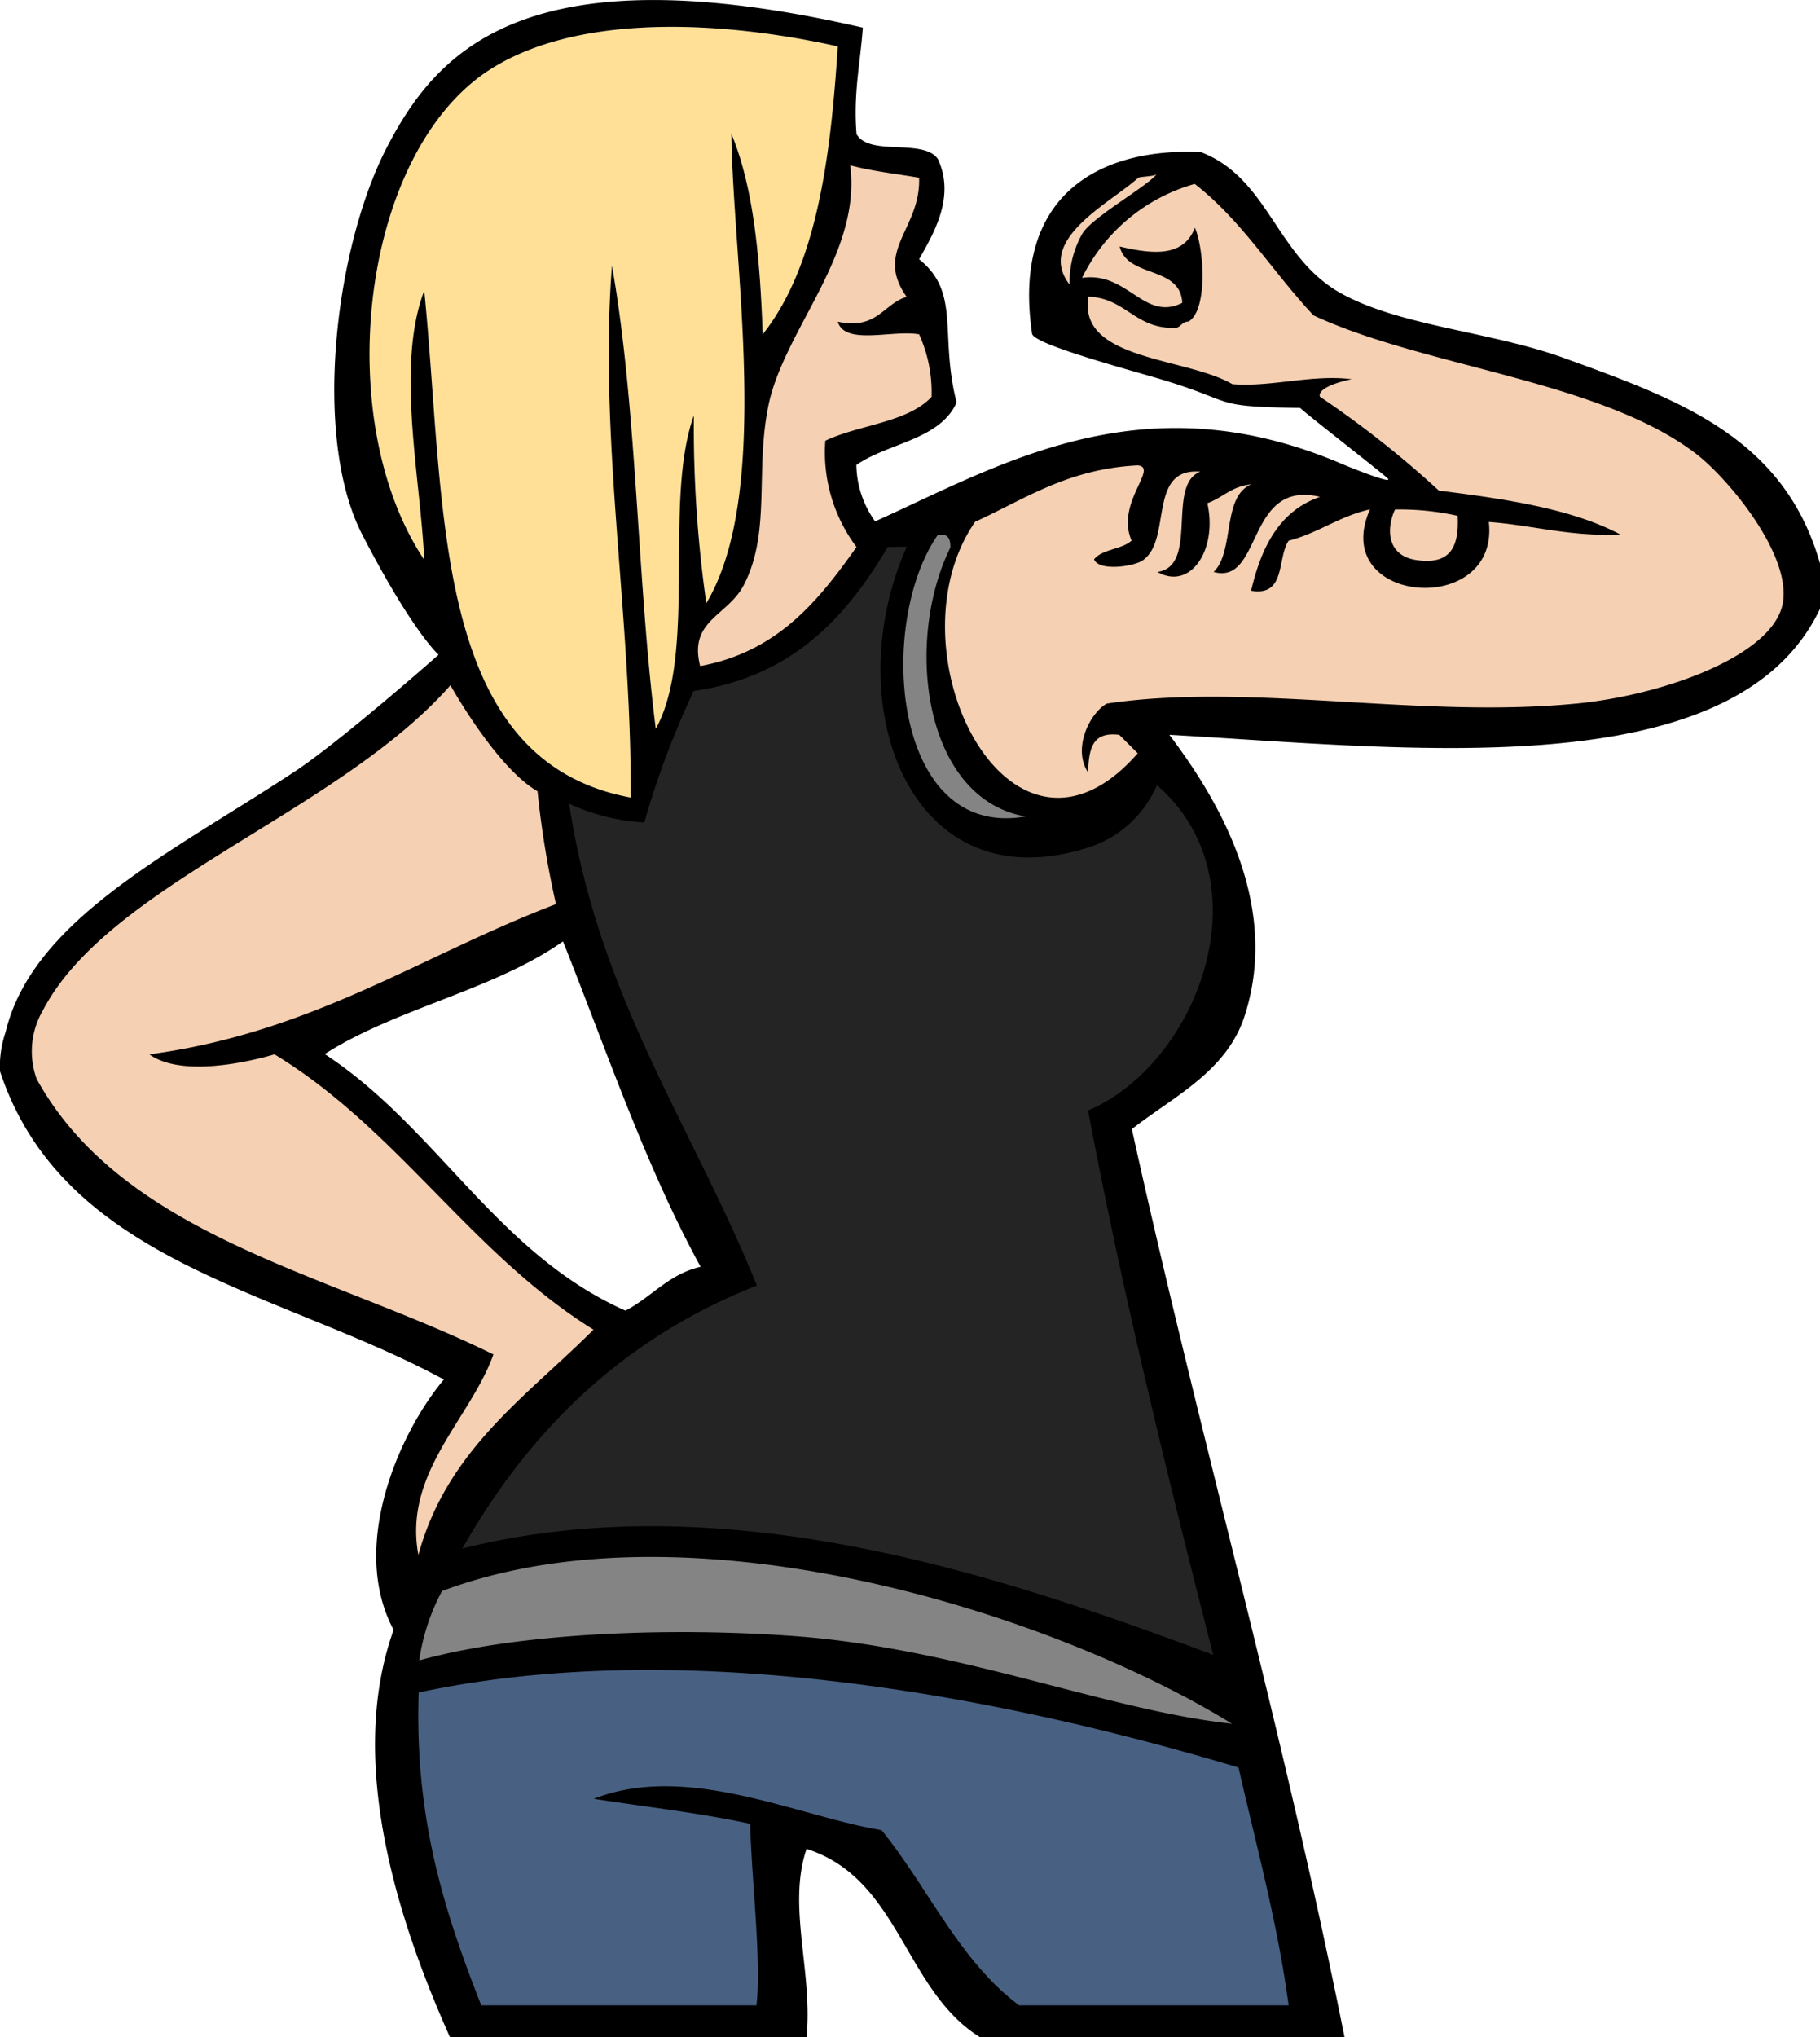 <svg xmlns="http://www.w3.org/2000/svg" viewBox="0 0 127.11 142.21"><title>mascot-1</title><g id="Layer_2" data-name="Layer 2"><g id="Layer_2-2" data-name="Layer 2"><path d="M34,5c-8.84,5.95-10.88,24.34-4.37,34.08-.27-5.77-2-13.54,0-18.79,1.52,15.09.42,32.79,14.42,35.39.07-12.59-2.25-25.13-1.31-37.14,1.77,10,1.74,21.86,3.06,32.34C48.72,45.59,46.3,35,48.46,29a87.26,87.26,0,0,0,.87,13.11c4.61-7.74,1.85-23.68,1.75-32.77,1.58,3.81,2,8.77,2.19,14C57,18.62,58,11.2,58.51,3.24,49.94,1.34,40,1,34,5Z" style="fill:#ffe096;fill-rule:evenodd"/><path d="M53.7,28.15c-1,4.64.18,8.93-1.74,12.67C50.85,43,48.07,43.3,48.9,46.5c5.42-1,8.26-4.56,10.92-8.31a11,11,0,0,1-2.18-7.42c2.37-1.13,5.73-1.26,7.42-3.06a9.77,9.77,0,0,0-.87-4.37c-1.85-.33-5.17.8-5.68-.88,2.76.58,3.15-1.22,4.81-1.74-2.29-3.22,1-4.74.87-8.31-1.6-.28-3.32-.46-4.81-.87C60.17,17.7,54.88,22.88,53.7,28.15Z" style="fill:#f5d0b3;stroke:#f5d0b3;stroke-width:1.023px;fill-rule:evenodd"/><path d="M62,38.19c-2.93,4.94-6.68,9.06-13.55,10.05A59.83,59.83,0,0,0,45,57.42a14.46,14.46,0,0,1-5.25-1.31c2.05,13.54,8.63,22.54,13.11,33.64C43.54,93.42,37,99.82,32.29,108.11c18.64-4.67,38.23,2.12,52.44,7.42-3.17-12.41-6.26-24.91-8.74-38,7.67-3.26,12.52-16,4.81-22.72A7.76,7.76,0,0,1,76,59.17c-12.54,4-17.53-10.12-12.67-21Z" style="fill:#242424;stroke:#242424;stroke-width:2.046px;fill-rule:evenodd"/><path d="M71.62,57c-7.13-1.25-8.49-12.2-5.24-18.79,0-.53-.13-1-.88-.87C61.22,43.47,62.28,58.64,71.62,57Z" style="fill:#858485;stroke:#858485;stroke-width:2.046px;fill-rule:evenodd"/><path d="M74.68,19.84a6.88,6.88,0,0,1,.87-3.49c.63-1.15,4.54-3.32,5.22-4.2-.12.17-1.14.17-1.29.26C77.59,14.15,72.32,16.72,74.68,19.84Z" style="fill:#f5d0b3;stroke:#f5d0b3;stroke-width:1.023px;fill-rule:evenodd"/><path d="M110.07,49.12c6.16-.6,13.75-3.36,14.42-7,.63-3.42-3.88-8.8-6.12-10.49-6.7-5.07-18.91-6-26.65-9.61-2.83-3-5-6.62-8.3-9.18a12.54,12.54,0,0,0-7.87,6.56c3.2-.47,4.34,3.09,7,1.74-.14-2.62-3.82-1.7-4.37-3.93,2.42.57,4.47.71,5.25-1.31.64,1.43.92,5.74-.44,6.55-.44,0-.52.36-.87.44-2.88.11-3.47-2.07-6.12-2.18-.77,4.46,6.81,4.22,10.05,6.11,2.69.22,5.51-.69,8.33-.35-2.62.57-2.21,1.23-2.21,1.23a69.92,69.92,0,0,1,8.3,6.55c4.66.59,9.23,1.25,12.67,3.06-3.52.17-6.06-.64-9.18-.87.75,6.72-11.24,5.79-8.3-.88-2.14.48-3.6,1.65-5.68,2.19-.82,1.21-.17,3.91-2.62,3.49.71-3.07,2-5.59,4.81-6.55-5.19-1.25-4,6.19-7.43,5.24,1.48-1.43.57-5.25,2.62-6.11-1.34.11-2,.94-3.06,1.31.73,3.21-1.15,6.12-3.49,4.8,2.93-.41.6-6.09,3-7-3.66-.31-2,4.64-3.93,6.12-.45.46-3.12.9-3.49,0,.58-.73,1.94-.68,2.62-1.31-1.14-2.63,1.93-5.11.43-5.25-4.86.24-7.86,2.34-11.36,3.94-6.2,9,2.45,26.34,11.36,16.16L78.17,51.3c-1.82-.22-2.12.84-2.18,2.62-1.09-1.63.08-4.1,1.31-4.8C87.28,47.63,99.1,50.19,110.07,49.12Z" style="fill:#f5d0b3;stroke:#f5d0b3;stroke-width:1.023px;fill-rule:evenodd"/><path d="M99,39.11c2.17.29,2.93-.78,2.8-3.1a18.73,18.73,0,0,0-4.37-.44C96.82,36.87,96.81,38.83,99,39.11Z" style="fill:#f5d0b3;stroke:#f5d0b3;stroke-width:1.023px;fill-rule:evenodd"/><path d="M37.54,55.24c-2.88-1.65-6.08-7.4-6.08-7.4C23.62,56.74,7.6,61.72,3,70.53a5.68,5.68,0,0,0-.44,4.8c6.08,11,20.49,13.6,31.9,19.23-1.61,4.51-6.31,8.26-5.24,14,2-7.36,7.57-11.07,12.23-15.73-8.54-5.3-13.68-14-22.28-19.22-2.4.7-6.66,1.5-8.74,0,11.43-1.53,19-6.92,28.4-10.49A66.05,66.05,0,0,1,37.54,55.24Z" style="fill:#f5d0b3;stroke:#f5d0b3;stroke-width:1.023px;fill-rule:evenodd"/><path d="M30.87,111.08a14.58,14.58,0,0,0-1.59,4.84c6.95-1.94,17.49-2.33,26.17-1.7,11.52.84,21.84,5.18,30.59,6.12C73.46,112.59,48.13,104.59,30.87,111.08Z" style="fill:#858485;stroke:#858485;stroke-width:2.046px;fill-rule:evenodd"/><path d="M29.24,118.16c-.3,9,1.91,15.56,4.37,21.84H52.83c.36-3-.33-8.64-.44-12.67-3.46-.76-7.27-1.18-10.92-1.75,6.56-2.56,14.18,1.21,20.1,2.19,3.25,4,5.43,9.13,9.61,12.23H90c-.8-5.89-2.26-11.13-3.5-16.6C70.75,118.67,48.29,114.09,29.24,118.16Z" style="fill:#486183;stroke:#486183;stroke-width:2.046px;fill-rule:evenodd"/><path d="M60.26,1.93c-.17,2.45-.67,4.57-.44,7.43.89,1.58,4.67.28,5.68,1.74,1.25,2.66-.32,5.23-1.31,7,2.93,2.34,1.4,5.22,2.62,10-1.17,2.61-4.76,2.81-7,4.36a6.9,6.9,0,0,0,1.31,3.94c8.86-4,18.78-10,32.77-3.94,0,0,3.62,1.49,3,.91-.93-.8-5.37-4.24-6.09-4.89-6.69-.1-4.08-.41-10.64-2.27-4.46-1.27-8-2.36-8.08-2.92-1.41-9.59,4.6-13,11.79-12.67,4.85,1.86,5.26,7.54,10.05,10,4.17,2.18,10.27,2.55,15.3,4.37,8.16,2.95,15.43,5.6,17.91,14.42v3.05C121.24,55,98.45,52.24,81.67,51.3c2.92,3.88,7.92,11.48,5.24,19.67-1.27,3.87-5,5.61-7.86,7.86,4.71,21.36,10.51,41.65,14.85,63.38H68.42c-5.29-3.31-5.58-11.06-12.09-13.13-1.36,4,.45,8.58,0,13.13H31.42c-3.2-7.17-7.38-18.8-3.93-28.42C24.37,107.93,27.9,100,31,96.31,19.46,90.06,4.42,88.17,0,74.79a7.38,7.38,0,0,1,.39-2.73C2.25,64.21,12,59.51,20.5,53.92c3.28-2.15,10.13-8.21,10.13-8.21s-1.82-1.59-5.33-8.39-1.9-20.09,1.75-27.09C30.59,3.44,36.83-3.45,60.26,1.93ZM34,5c-8.84,5.95-10.88,24.34-4.37,34.08-.27-5.77-2-13.54,0-18.79,1.52,15.09.42,32.79,14.42,35.39.07-12.59-2.25-25.13-1.31-37.14,1.77,10,1.74,21.86,3.06,32.34C48.72,45.59,46.3,35,48.46,29a87.26,87.26,0,0,0,.87,13.11c4.61-7.74,1.85-23.68,1.75-32.77,1.58,3.81,2,8.77,2.19,14C57,18.62,58,11.2,58.51,3.24,49.94,1.34,40,1,34,5ZM53.7,28.15c-1,4.64.18,8.93-1.74,12.67C50.85,43,48.07,43.3,48.9,46.5c5.42-1,8.26-4.56,10.92-8.31a11,11,0,0,1-2.18-7.42c2.37-1.13,5.73-1.26,7.42-3.06a9.77,9.77,0,0,0-.87-4.37c-1.85-.33-5.17.8-5.68-.88,2.76.58,3.15-1.22,4.81-1.74-2.29-3.22,1-4.74.87-8.31-1.6-.28-3.32-.46-4.81-.87C60.17,17.7,54.88,22.88,53.7,28.15Zm21-8.31a6.88,6.88,0,0,1,.87-3.49c.63-1.15,4.54-3.32,5.22-4.2-.12.17-1.14.17-1.29.26C77.59,14.15,72.32,16.72,74.68,19.84Zm35.39,29.28c6.16-.6,13.75-3.36,14.42-7,.63-3.42-3.88-8.8-6.12-10.49-6.7-5.07-18.91-6-26.65-9.61-2.83-3-5-6.62-8.3-9.18a12.54,12.54,0,0,0-7.87,6.56c3.2-.47,4.34,3.09,7,1.74-.14-2.62-3.82-1.7-4.37-3.93,2.42.57,4.47.71,5.25-1.31.64,1.43.92,5.74-.44,6.55-.44,0-.52.36-.87.44-2.88.11-3.47-2.07-6.12-2.18-.77,4.46,6.81,4.22,10.05,6.11,2.69.22,5.51-.69,8.33-.35-2.62.57-2.21,1.23-2.21,1.23a69.92,69.92,0,0,1,8.3,6.55c4.66.59,9.23,1.25,12.67,3.06-3.52.17-6.06-.64-9.18-.87.75,6.72-11.24,5.79-8.3-.88-2.14.48-3.6,1.65-5.68,2.19-.82,1.21-.17,3.91-2.62,3.49.71-3.07,2-5.59,4.81-6.55-5.19-1.25-4,6.19-7.43,5.24,1.48-1.43.57-5.25,2.62-6.11-1.34.11-2,.94-3.06,1.31.73,3.21-1.15,6.12-3.49,4.8,2.93-.41.6-6.09,3-7-3.66-.31-2,4.64-3.93,6.12-.45.46-3.12.9-3.49,0,.58-.73,1.94-.68,2.62-1.31-1.14-2.63,1.93-5.11.43-5.25-4.86.24-7.86,2.34-11.36,3.94-6.2,9,2.45,26.34,11.36,16.16L78.17,51.3c-1.82-.22-2.12.84-2.18,2.62-1.09-1.63.08-4.1,1.31-4.8C87.28,47.63,99.1,50.19,110.07,49.12ZM99,39.11c2.17.29,2.93-.78,2.8-3.1a18.73,18.73,0,0,0-4.37-.44C96.82,36.87,96.81,38.83,99,39.11ZM71.62,57c-7.13-1.25-8.49-12.2-5.24-18.79,0-.53-.13-1-.88-.87C61.22,43.47,62.28,58.64,71.62,57ZM62,38.19c-2.93,4.94-6.68,9.06-13.55,10.05A59.83,59.83,0,0,0,45,57.42a14.46,14.46,0,0,1-5.25-1.31c2.05,13.54,8.63,22.54,13.11,33.64C43.54,93.42,37,99.82,32.29,108.11c18.64-4.67,38.23,2.12,52.44,7.42-3.17-12.41-6.26-24.91-8.74-38,7.67-3.26,12.52-16,4.81-22.72A7.76,7.76,0,0,1,76,59.17c-12.54,4-17.53-10.12-12.67-21ZM37.54,55.24c-2.88-1.65-6.08-7.4-6.08-7.4C23.62,56.74,7.6,61.72,3,70.53a5.68,5.68,0,0,0-.44,4.8c6.08,11,20.49,13.6,31.9,19.23-1.61,4.51-6.31,8.26-5.24,14,2-7.36,7.57-11.07,12.23-15.73-8.54-5.3-13.68-14-22.28-19.22-2.4.7-6.66,1.5-8.74,0,11.43-1.53,19-6.92,28.4-10.49A66.05,66.05,0,0,1,37.54,55.24ZM22.68,73.59c7.84,5.13,12,13.91,21,17.91,1.83-.94,3-2.54,5.25-3.06-3.83-7-6.53-15-9.61-22.72C34.52,69.11,27.65,70.4,22.68,73.59Zm8.19,37.49a14.58,14.58,0,0,0-1.59,4.84c6.95-1.94,17.49-2.33,26.17-1.7,11.52.84,21.84,5.18,30.59,6.12C73.46,112.59,48.13,104.59,30.87,111.08Zm-1.63,7.08c-.3,9,1.91,15.56,4.37,21.84H52.83c.36-3-.33-8.64-.44-12.67-3.46-.76-7.27-1.18-10.92-1.75,6.56-2.56,14.18,1.21,20.1,2.19,3.25,4,5.43,9.13,9.61,12.23H90c-.8-5.89-2.26-11.13-3.5-16.6C70.75,118.67,48.29,114.09,29.24,118.16Z" style="fill-rule:evenodd"/></g></g></svg>